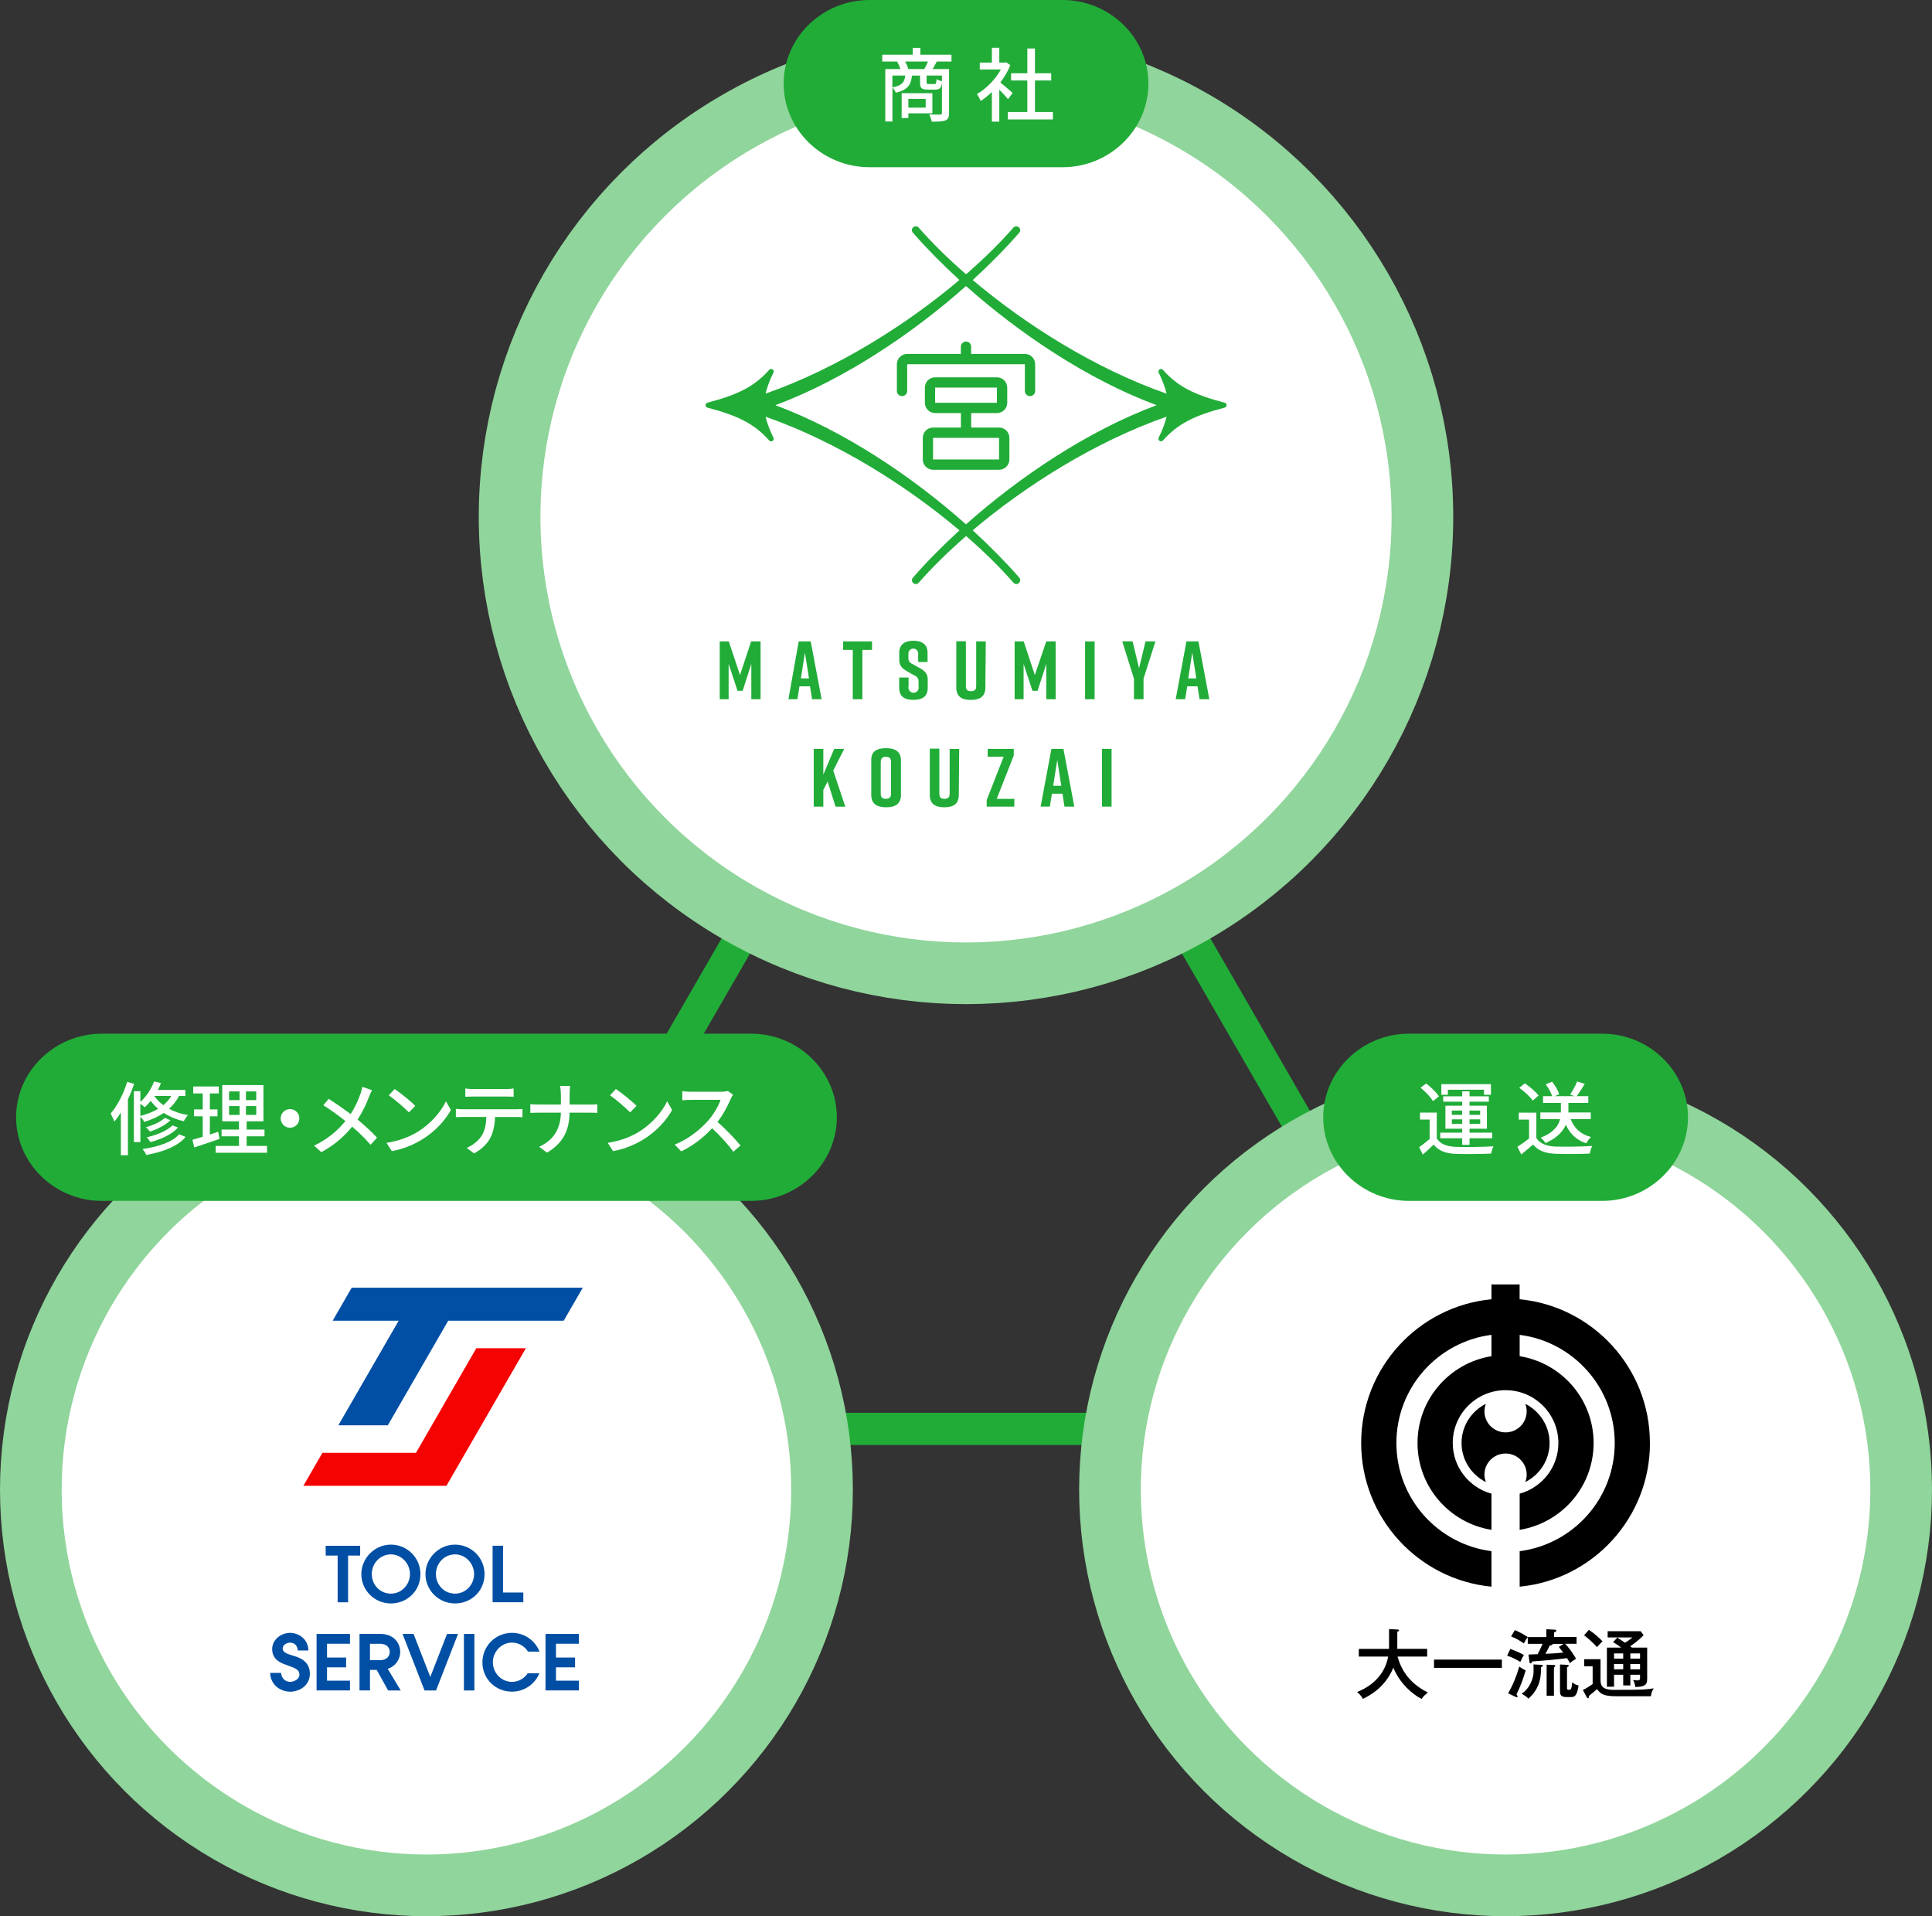 <?xml version="1.0" encoding="UTF-8"?><svg id="_レイヤー_2" xmlns="http://www.w3.org/2000/svg" viewBox="0 0 360.32 357.33"><rect x="0" y="0" width="360.32" height="357.33" fill="#333333" stroke="none"/><g id="_レイヤー_1-2"><polygon points="180.16 102.05 85.24 266.46 275.08 266.46 180.16 102.05" style="fill:none; stroke:#21ac38; stroke-width:6px;"/><circle cx="180.16" cy="96.38" r="79.37" style="fill:none; stroke:#90d59b; stroke-width:23px;"/><circle cx="180.16" cy="96.38" r="79.37" style="fill:#fff;"/><path d="M228.75,75.5s0-.02,0-.03c0-.03-.02-.06-.03-.08-.01-.03-.02-.05-.03-.08-.01-.02-.03-.04-.05-.06-.02-.02-.04-.04-.06-.06-.02-.02-.04-.03-.07-.04-.03-.02-.05-.03-.08-.04,0,0-.02,0-.02-.01-5.83-1.51-8.85-3.11-11.52-6.13-.16-.18-.43-.21-.63-.08-.2.14-.27.4-.16.61.77,1.53,1.21,2.88,1.47,3.91-13.46-4.71-26.42-12.96-36.16-21.19,3.25-2.97,6.18-5.95,8.68-8.82.26-.3.23-.76-.07-1.02-.3-.26-.75-.23-1.02.07-2.41,2.76-5.41,5.72-8.83,8.7-3.43-2.98-6.42-5.94-8.83-8.7-.26-.3-.72-.33-1.02-.07-.15.13-.23.3-.25.49-.01.19.05.38.18.52,2.5,2.86,5.43,5.84,8.68,8.82-9.73,8.23-22.69,16.48-36.15,21.19.25-1.03.7-2.38,1.47-3.91.11-.22.04-.48-.16-.61-.2-.13-.47-.1-.63.08-2.67,3.02-5.69,4.62-11.52,6.13,0,0-.02,0-.02.01-.03,0-.06.02-.08.04-.02.01-.05.02-.07.04-.02.02-.04.04-.06.06-.02.02-.04.04-.05.06-.01.02-.02.05-.03.07-.01.03-.02.06-.03.09,0,0,0,.02,0,.03,0,.02,0,.04,0,.06,0,.02,0,.04,0,.06,0,0,0,.02,0,.03,0,.03.02.06.03.09.01.03.02.05.03.07.01.02.03.04.05.07.02.02.04.04.06.06.02.02.04.03.07.04.03.02.05.03.08.04,0,0,.02,0,.02.01,5.83,1.51,8.85,3.11,11.52,6.13.09.11.23.16.36.16.09,0,.19-.03.27-.08.2-.14.27-.4.16-.61-.77-1.53-1.21-2.88-1.47-3.91,13.46,4.71,26.42,12.96,36.16,21.19-3.25,2.97-6.18,5.95-8.68,8.82-.13.14-.19.33-.18.52.01.19.1.37.25.49.14.12.3.18.47.18.2,0,.4-.08.55-.25,2.41-2.76,5.41-5.72,8.83-8.7,3.43,2.98,6.42,5.94,8.83,8.7.14.16.34.25.54.25.17,0,.34-.06.47-.18.3-.26.33-.72.07-1.02-2.5-2.86-5.43-5.84-8.68-8.82,9.73-8.23,22.69-16.48,36.16-21.19-.25,1.03-.7,2.38-1.47,3.91-.11.22-.04.48.16.61.08.06.18.08.27.08.13,0,.27-.06.36-.16,2.67-3.01,5.69-4.62,11.52-6.13,0,0,.02,0,.02-.01.03,0,.06-.02.08-.04.02-.01.05-.02.07-.04.02-.02.04-.04.06-.06.02-.02.04-.04.05-.06.01-.02.02-.05.03-.08.01-.03.02-.05.03-.08,0,0,0-.02,0-.03,0-.02,0-.04,0-.06,0-.02,0-.04,0-.06ZM180.16,97.78c-9.94-8.84-22.67-17.43-35.55-22.22,12.87-4.8,25.61-13.38,35.55-22.22,9.94,8.84,22.67,17.43,35.55,22.22-12.88,4.8-25.61,13.38-35.55,22.22Z" style="fill:#21ac38;"/><path d="M186.32,79.73h-5.19v-2.7h4.8c1.06,0,1.92-.86,1.92-1.92v-2.83c0-1.06-.86-1.92-1.92-1.92h-11.52c-1.06,0-1.92.86-1.92,1.92v2.83c0,1.06.86,1.92,1.92,1.92h4.8v2.7h-5.19c-1.06,0-1.92.86-1.92,1.92v4.03c0,1.06.86,1.92,1.92,1.92h12.31c1.06,0,1.92-.86,1.92-1.92v-4.03c0-1.06-.86-1.92-1.92-1.92ZM174.4,75.11v-2.83h11.52v2.83h-11.52ZM186.32,85.68h-12.31v-4.03h12.31v4.03Z" style="fill:#21ac38;"/><path d="M179.2,64.65v1.35h-10.01c-1.06,0-1.92.86-1.92,1.92v4.99c0,.53.43.96.96.96s.96-.43.96-.96v-4.99h21.95v4.99c0,.53.43.96.96.96s.96-.43.96-.96v-4.99c0-1.06-.86-1.92-1.92-1.92h-10.02v-1.35c0-.53-.43-.96-.96-.96s-.96.43-.96.96Z" style="fill:#21ac38;"/><polygon points="138.01 125.88 135.92 119.61 134.23 119.61 134.23 130.39 135.89 130.39 135.89 123.8 137.55 128.82 138.51 128.82 140.12 123.8 140.12 130.39 141.85 130.39 141.85 119.61 140.09 119.61 138.01 125.88" style="fill:#21ac38;"/><path d="M151.21,119.61h-2.25l-1.92,10.78h1.68l.38-2.4h1.97l.38,2.4h1.78l-2.03-10.78ZM149.37,126.51l.75-4.81.76,4.81h-1.51Z" style="fill:#21ac38;"/><polygon points="162.63 119.61 157.24 119.61 157.24 121.19 159.04 121.19 159.04 130.39 160.83 130.39 160.83 121.19 162.63 121.19 162.63 119.61" style="fill:#21ac38;"/><path d="M171.38,124.5l-1.26-.71c-.45-.17-.74-.62-.7-1.1v-.73c0-.06,0-.12,0-.19.05-.5.5-.87,1-.82.5.05.87.5.82,1v1.5h1.75v-1.75c0-1.61-1.17-2.22-2.64-2.22s-2.64.62-2.64,2.22v1.37c0,1.13.6,1.62,1.64,2.22l1.25.7c.46.18.75.63.71,1.13v.85c.04.17.04.34,0,.5-.14.51-.67.82-1.18.68-.51-.14-.82-.67-.68-1.18v-1.63h-1.75v1.92c0,1.67,1.03,2.25,2.66,2.25s2.66-.59,2.66-2.25v-1.56c0-1.15-.62-1.64-1.64-2.21Z" style="fill:#21ac38;"/><path d="M182.06,127.93c0,.75-.34.96-.96.96s-.96-.19-.96-.96v-8.35h-1.79v8.66c0,1.67,1.05,2.28,2.68,2.28h.06c1.63,0,2.68-.63,2.68-2.28l.08-8.63h-1.79v8.32Z" style="fill:#21ac38;"/><polygon points="195.13 130.39 196.88 130.39 196.88 119.61 195.13 119.61 193 125.88 190.92 119.61 189.23 119.61 189.23 130.39 190.9 130.39 190.9 123.8 192.55 128.82 193.51 128.82 195.13 123.8 195.13 130.39" style="fill:#21ac38;"/><rect x="202.37" y="119.61" width="1.78" height="10.78" style="fill:#21ac38;"/><polygon points="212.44 124.61 211.23 119.6 209.3 119.6 211.48 126.55 211.48 130.39 213.27 130.39 213.27 126.56 215.49 119.61 213.64 119.61 212.44 124.61" style="fill:#21ac38;"/><path d="M223.52,119.61h-2.25l-2,10.78h1.77l.38-2.4h1.92l.38,2.4h1.82l-2.03-10.78ZM221.61,126.51l.75-4.81.75,4.81h-1.5Z" style="fill:#21ac38;"/><polygon points="157.45 139.65 155.58 139.65 153.55 144.45 153.55 139.65 151.76 139.65 151.76 150.42 153.55 150.42 153.55 147.31 154.35 145.73 155.83 150.42 157.65 150.43 155.4 143.69 157.45 139.65" style="fill:#21ac38;"/><path d="M165.31,139.52h-.15c-1.64,0-2.73.63-2.67,2.28v6.46c0,1.63,1.08,2.28,2.71,2.28h.12c1.63,0,2.71-.64,2.71-2.28v-6.46c0-1.63-1.08-2.28-2.71-2.28ZM166.18,148c0,.74-.38.96-.96.96s-.98-.21-.96-.96v-5.91c0-.75.4-.96.96-.96s.96.18.96.96v5.91Z" style="fill:#21ac38;"/><path d="M177.11,148c0,.74-.35.96-.96.96s-.96-.19-.96-.96v-8.4h-1.78v8.66c0,1.67,1.05,2.28,2.67,2.28h.07c1.63,0,2.67-.62,2.67-2.28l.07-8.6h-1.78v8.34Z" style="fill:#21ac38;"/><polygon points="189.07 140.88 189.07 139.65 184.2 139.65 184.2 141.12 187.18 141.12 184.02 149.19 184.02 150.42 189.17 150.42 189.17 148.97 185.89 148.97 189.07 140.88" style="fill:#21ac38;"/><path d="M196.09,139.65l-2.01,10.76h1.72l.38-2.4h1.97l.38,2.41h1.83l-2.03-10.77h-2.25ZM196.42,146.53l.76-4.81.75,4.81h-1.51Z" style="fill:#21ac38;"/><rect x="205.52" y="139.65" width="1.79" height="10.77" style="fill:#21ac38;"/><circle cx="79.53" cy="277.8" r="68.03" style="fill:none; stroke:#90d59b; stroke-width:23px;"/><circle cx="79.53" cy="277.8" r="68.03" style="fill:#fff;"/><polygon points="108.69 240.13 65.59 240.13 62.04 246.29 74.35 246.29 63.1 265.79 72.33 265.79 83.59 246.29 105.13 246.29 108.69 240.13" style="fill:#004fa4;"/><polygon points="98.07 251.42 88.83 251.42 77.58 270.92 60.13 270.92 56.58 277.07 83.26 277.07 98.07 251.42" style="fill:#f50303;"/><path d="M62.97,290.08h-2.23v-1.82h6.43v1.82h-2.25v8.72h-1.95v-8.72ZM72.9,288.04c2.99,0,5.51,2.39,5.51,5.51s-2.48,5.46-5.51,5.46-5.51-2.44-5.51-5.46,2.52-5.51,5.51-5.51ZM72.9,297.18c2.01,0,3.56-1.69,3.56-3.65s-1.58-3.67-3.56-3.67-3.56,1.65-3.56,3.67,1.55,3.65,3.56,3.65ZM84.86,288.04c2.99,0,5.51,2.39,5.51,5.51s-2.48,5.46-5.51,5.46-5.51-2.44-5.51-5.46,2.52-5.51,5.51-5.51ZM84.86,297.18c2.01,0,3.56-1.69,3.56-3.65s-1.58-3.67-3.56-3.67-3.56,1.65-3.56,3.67,1.55,3.65,3.56,3.65ZM91.87,288.25h1.95v8.72h3.78v1.82h-5.73v-10.54Z" style="fill:#004fa4;"/><path d="M52.43,311.94c.1,1.33,1.08,1.69,1.68,1.69.77,0,1.73-.53,1.73-1.32,0-1.08-.98-1.28-2.29-1.78-.81-.31-2.79-.81-2.79-3.03,0-1.68,1.59-3.01,3.37-3.01,1.22,0,3.3.85,3.4,3.29h-1.99c-.09-1.22-.94-1.46-1.46-1.46-.61,0-1.36.44-1.36,1.07,0,.91,1.24,1.11,2.31,1.47.87.28,2.76.95,2.76,3.25s-2.05,3.36-3.7,3.36c-1.35,0-3.6-.91-3.71-3.51h2.05ZM59.04,304.7h6.23v1.82h-4.28v2.58h3.56v1.82h-3.56v2.49h4.28v1.82h-6.23v-10.54ZM72.38,315.24h2.36l-2.43-4.04c1.53-.5,2.33-1.83,2.33-3.15,0-1.62-1.16-3.36-3.7-3.36h-3.89v10.54h1.95v-3.83h1.26l2.12,3.83ZM69,306.53h1.81c1.61,0,1.88,1,1.88,1.53,0,.56-.36,1.53-1.88,1.53h-1.81v-3.06ZM83.37,304.7l-3.12,8.02-3.12-8.02h-2.05l4.1,10.54h2.14l4.1-10.54h-2.05ZM86.52,304.7h1.95v10.54h-1.95v-10.54ZM98.42,312.03c-.63.96-1.7,1.6-2.94,1.6-2.01,0-3.56-1.69-3.56-3.65s1.58-3.67,3.56-3.67c1.26,0,2.35.67,2.99,1.68h2.15c-.81-2.08-2.83-3.5-5.14-3.5-2.99,0-5.51,2.39-5.51,5.51s2.48,5.46,5.51,5.46c2.31,0,4.3-1.42,5.12-3.43h-2.18ZM101.74,304.7h6.23v1.82h-4.28v2.58h3.56v1.82h-3.56v2.49h4.28v1.82h-6.23v-10.54Z" style="fill:#004fa4;"/><circle cx="280.79" cy="277.8" r="68.03" style="fill:none; stroke:#90d59b; stroke-width:23px;"/><circle cx="280.79" cy="277.8" r="68.03" style="fill:#fff;"/><path d="M253.42,308.92v-1.44h5.63c.01-.27.01-.36.01-.76v-2.93l1.54.08c.11,0,.32.01.32.17s-.2.2-.32.24v2.35c0,.39,0,.49-.01.84h5.58v1.44h-5.52c.91,3.39,3.07,5.41,5.66,6.72-.6.45-.87.71-1.16,1.18-1.51-.7-4.08-2.8-5.29-5.83-1.54,3.81-4.65,5.32-5.69,5.83-.11-.22-.32-.66-1.06-1.29,1.05-.43,4.96-2.06,5.79-6.61h-5.46Z"/><path d="M280.1,309.48v1.54h-12.65v-1.54h12.65Z"/><path d="M281.66,307.48c.13.06,1.6.56,2.55,1.16-.24.36-.53.95-.67,1.27-.91-.55-1.68-.91-2.46-1.16l.59-1.27ZM281.25,315.77c.94-1.57,1.6-3.26,2.09-4.99.17.13.57.42,1.2.7-.39,1.43-1.02,3.1-1.72,4.51.08.1.21.21.21.36,0,.08-.03.15-.14.15-.06,0-.14-.03-.22-.07l-1.42-.67ZM288.4,305.28v-1.46l1.61.08c.14.01.24.04.24.18,0,.2-.21.25-.42.32v.87h4.2v1.26h-2.12c.59.63,1.42,1.71,2.03,2.79-.56.34-.8.49-1.13.84-.31-.56-.43-.76-.56-.95-2.52.31-3.59.39-6.51.62-.13.31-.15.36-.29.36-.06,0-.17-.04-.18-.15l-.21-1.5c.07,0,1.53-.06,1.71-.07.2-.36.71-1.39.92-1.93h-2.76v-1.23c-.27.29-.56.81-.73,1.16-.91-.63-1.39-.92-2.38-1.3l.69-1.18c.88.31,2.2,1.13,2.42,1.29h3.47ZM287.5,310.47c.11,0,.24.03.24.15,0,.17-.22.24-.34.27.01,1.48-.03,3.84-2.35,5.88-.31-.34-.48-.46-1.25-.94,1.39-.91,1.99-2.45,2.16-3.5.06-.41.07-.56.04-1.95l1.5.08ZM289.57,306.54c.06.21-.25.27-.53.31-.41.84-.74,1.4-.83,1.55,1.27-.06,1.89-.08,3.33-.22-.22-.31-.46-.62-.81-1.06l.87-.57h-2.03ZM289.81,310.5c.15,0,.25.01.25.15,0,.1-.04.14-.11.18-.06.03-.11.07-.14.11v5.28h-1.36v-5.79l1.36.06ZM292.35,310.46c.07,0,.22.01.22.17,0,.13-.18.21-.32.28v3.88c0,.17,0,.32.31.32.46,0,.52-.08.66-1.39.41.34.67.45,1.19.59-.31,1.9-.67,2.16-1.47,2.16h-.74c-1.26,0-1.26-.59-1.26-1.18v-4.9l1.42.07Z"/><path d="M298.5,309.41v3.81c0,.94.15,1.9,2.41,1.9,5.25,0,5.91-.03,7.51-.28-.28.45-.48.91-.52,1.47h-6.37c-2.25,0-2.98-.31-3.68-1.33-.2.18-.73.66-1.54,1.29.01.08.01.14.01.2,0,.18-.1.22-.17.22-.08,0-.15-.1-.21-.2l-.74-1.34c.7-.32,1.6-.94,1.83-1.11v-3.32h-1.58v-1.32h3.05ZM296.33,303.93c.87.57,1.88,1.44,2.55,2.14-.34.29-.52.5-1.04,1.08-.9-.97-1.43-1.43-2.41-2.21l.9-1.01ZM304.06,314.3h-1.33v-1.99h-1.71v2.23h-1.33v-7.3h2.66c-.49-.38-1-.71-1.51-1.02l.79-.84c.49.31.97.63,1.44.95.15-.08.8-.48,1.37-.98h-4.61v-1.16h6.15l.56.74c-1.05,1.08-2.06,1.77-2.52,2.06.18.13.25.18.34.25h2.84v5.91c0,1.04-.49,1.42-2.21,1.44-.04-.45-.2-.9-.41-1.29.15.01.7.06.84.06.32,0,.45-.13.45-.41v-.64h-1.81v1.99ZM302.73,308.33h-1.71v.97h1.71v-.97ZM302.73,310.31h-1.71v.98h1.71v-.98ZM304.06,309.3h1.81v-.97h-1.81v.97ZM304.06,311.29h1.81v-.98h-1.81v.98Z"/><path d="M307.72,269.08c0,13.99-10.66,25.48-24.3,26.8v-6.62c10-1.29,17.73-9.82,17.73-20.17s-7.73-18.88-17.73-20.17v3.98c7.82,1.26,13.79,8.02,13.79,16.19s-5.98,14.93-13.79,16.19v-6.74c4.16-1.16,7.22-4.93,7.22-9.45,0-5.44-4.41-9.85-9.85-9.85s-9.85,4.41-9.85,9.85c0,4.52,3.07,8.3,7.22,9.45v6.74c-7.82-1.26-13.79-8.02-13.79-16.19s5.98-14.93,13.79-16.19v-3.98c-10,1.29-17.73,9.82-17.73,20.17s7.73,18.88,17.73,20.17v6.62c-13.64-1.32-24.3-12.81-24.3-26.8s10.66-25.48,24.3-26.8v-2.76h5.25v2.76c13.64,1.32,24.3,12.81,24.3,26.8ZM280.79,271.05c2.18,0,3.94,1.76,3.94,3.94,0,.49-.1.96-.27,1.39,2.68-1.35,4.54-4.1,4.54-7.3s-1.86-5.95-4.54-7.3c.16.43.27.9.27,1.39,0,2.18-1.76,3.94-3.94,3.94s-3.94-1.76-3.94-3.94c0-.49.1-.96.27-1.39-2.68,1.35-4.54,4.1-4.54,7.3s1.86,5.95,4.54,7.3c-.16-.43-.27-.9-.27-1.39,0-2.18,1.76-3.94,3.94-3.94Z"/><path d="M156.07,208.35c0,8.57-7.2,15.59-16,15.59H19c-8.8,0-16-7.02-16-15.59s7.2-15.59,16-15.59h121.07c8.8,0,16,7.02,16,15.59Z" style="fill:#21ac38;"/><path d="M25.02,202.11c-.33.98-.72,1.96-1.16,2.92v10.39h-1.32v-7.95c-.39.62-.78,1.17-1.2,1.67-.12-.34-.5-1.12-.71-1.47,1.25-1.46,2.4-3.67,3.09-5.92l1.29.36ZM33.39,204.37c-.48.93-1.11,1.72-1.86,2.4.97.53,2.14.93,3.51,1.17-.24.29-.6.79-.76,1.14-1.47-.33-2.71-.89-3.75-1.54-1.05.72-2.28,1.26-3.62,1.67-.13-.26-.48-.71-.73-.99v4.75h-1.21v-9.48h1.21v1.99c1.08-.96,2.02-2.35,2.56-3.82l1.28.31c-.17.44-.36.86-.58,1.28h5.13v1.12h-1.17ZM26.18,208.09c1.23-.3,2.35-.74,3.31-1.32-.55-.46-1-.96-1.38-1.47-.36.45-.73.84-1.11,1.18-.18-.16-.54-.45-.83-.66v2.27ZM34.62,212.01c-1.5,1.77-4.23,2.81-7.33,3.36-.15-.33-.45-.81-.72-1.09,2.9-.42,5.55-1.29,6.85-2.76l1.2.49ZM31.79,208.89c-.93.93-2.43,1.68-3.82,2.13-.18-.24-.5-.6-.77-.81,1.29-.36,2.76-1,3.54-1.75l1.05.44ZM33.2,210.27c-1.16,1.27-3.13,2.17-5.14,2.71-.17-.27-.45-.66-.69-.9,1.86-.42,3.81-1.2,4.8-2.23l1.04.42ZM28.79,204.37h-.01c.41.61.96,1.2,1.68,1.72.6-.5,1.09-1.06,1.49-1.72h-3.15Z" style="fill:#fff;"/><path d="M40.94,212.38c-1.63.57-3.38,1.15-4.72,1.59l-.33-1.43c.54-.15,1.2-.33,1.92-.56v-3.81h-1.62v-1.29h1.62v-2.98h-1.77v-1.29h4.77v1.29h-1.67v2.98h1.42v1.29h-1.42v3.39c.51-.17,1.05-.33,1.56-.51l.24,1.32ZM49.8,213.69v1.27h-9.58v-1.27h4.35v-1.79h-3.25v-1.26h3.25v-1.54h-3.12v-6.75h7.68v6.75h-3.13v1.54h3.33v1.26h-3.33v1.79h3.81ZM42.72,205.15h1.96v-1.62h-1.96v1.62ZM42.72,207.91h1.96v-1.65h-1.96v1.65ZM47.79,203.53h-1.92v1.62h1.92v-1.62ZM47.79,206.26h-1.92v1.65h1.92v-1.65Z" style="fill:#fff;"/><path d="M54.09,206.82c.96,0,1.74.78,1.74,1.74s-.78,1.74-1.74,1.74-1.74-.78-1.74-1.74.78-1.74,1.74-1.74Z" style="fill:#fff;"/><path d="M69.38,203.31c-.18.3-.42.87-.55,1.2-.47,1.26-1.2,2.85-2.15,4.26,1.32,1.09,2.61,2.26,3.64,3.38l-1.21,1.33c-1.08-1.25-2.19-2.31-3.43-3.38-1.37,1.67-3.18,3.38-5.75,4.75l-1.36-1.21c2.55-1.21,4.36-2.78,5.85-4.59-1.09-.87-2.64-2.03-4.12-2.94l1-1.2c1.25.8,2.89,1.94,4.09,2.83.87-1.31,1.44-2.61,1.86-3.84.12-.35.27-.89.33-1.23l1.8.63Z" style="fill:#fff;"/><path d="M77.96,211.02c2.42-1.49,4.29-3.73,5.21-5.65l.92,1.63c-1.08,1.94-2.93,3.99-5.27,5.43-1.51.93-3.42,1.81-5.74,2.23l-1-1.54c2.5-.38,4.45-1.21,5.89-2.1ZM77.45,206.22l-1.19,1.21c-.78-.79-2.64-2.42-3.75-3.18l1.09-1.17c1.06.71,3,2.26,3.84,3.13Z" style="fill:#fff;"/><path d="M96.18,206.86c.32,0,.89-.03,1.26-.07v1.54c-.35-.03-.87-.04-1.26-.04h-3.85c-.06,1.59-.36,2.91-.93,4-.54,1-1.68,2.13-2.99,2.79l-1.38-1.02c1.11-.45,2.17-1.31,2.78-2.24.64-1,.84-2.19.9-3.54h-4.33c-.45,0-.94.02-1.36.04v-1.54c.42.04.9.07,1.36.07h9.81ZM88.25,204.48c-.5,0-1.05.02-1.47.04v-1.54c.45.06.97.11,1.47.11h6.04c.46,0,1.02-.03,1.5-.11v1.54c-.48-.03-1.04-.04-1.5-.04h-6.04Z" style="fill:#fff;"/><path d="M109.95,205.99c.58,0,1.17-.03,1.44-.06v1.6c-.27-.03-.93-.04-1.45-.04h-3.71c-.06,3.16-1.09,5.61-4.21,7.45l-1.47-1.09c2.89-1.33,3.99-3.54,4.06-6.36h-4.16c-.6,0-1.17.02-1.54.04v-1.62c.36.03.95.07,1.52.07h4.18v-1.85c0-.48-.06-1.23-.17-1.62h1.89c-.07.39-.1,1.17-.1,1.62v1.85h3.72Z" style="fill:#fff;"/><path d="M119.22,211.02c2.42-1.49,4.29-3.73,5.21-5.65l.92,1.63c-1.08,1.94-2.93,3.99-5.27,5.43-1.51.93-3.42,1.81-5.74,2.23l-1-1.54c2.5-.38,4.45-1.21,5.89-2.1ZM118.71,206.22l-1.19,1.21c-.78-.79-2.64-2.42-3.75-3.18l1.09-1.17c1.06.71,3,2.26,3.84,3.13Z" style="fill:#fff;"/><path d="M136.71,204.16c-.11.15-.33.52-.44.78-.52,1.23-1.41,2.93-2.46,4.28,1.54,1.32,3.36,3.25,4.29,4.39l-1.33,1.17c-.97-1.35-2.47-3-3.96-4.38-1.6,1.71-3.61,3.31-5.77,4.3l-1.21-1.26c2.43-.93,4.68-2.73,6.17-4.39,1.02-1.14,2.02-2.79,2.38-3.96h-5.5c-.58,0-1.39.08-1.63.09v-1.69c.3.04,1.17.1,1.63.1h5.56c.56,0,1.05-.06,1.31-.15l.97.72Z" style="fill:#fff;"/><path d="M314.81,208.35c0,8.57-7.2,15.59-16,15.59h-36.03c-8.8,0-16-7.02-16-15.59s7.2-15.59,16-15.59h36.03c8.8,0,16,7.02,16,15.59Z" style="fill:#21ac38;"/><path d="M267.96,212.29c.65,1.03,1.83,1.5,3.5,1.57,1.7.08,5.17.03,7.08-.1-.17.31-.38.96-.45,1.36-1.72.08-4.91.11-6.64.05-1.86-.08-3.15-.57-4.07-1.73-.63.62-1.29,1.21-2.02,1.86l-.69-1.38c.6-.4,1.33-.98,1.96-1.53v-3.62h-1.8v-1.29h3.13v4.8ZM267.24,205.33c-.42-.75-1.42-1.79-2.31-2.5l1.06-.78c.87.67,1.92,1.67,2.37,2.4l-1.12.89ZM272.7,212.26h-4.09v-1.05h4.09v-.73h-3.13v-4.29h3.13v-.75h-3.54v-1h3.54v-.93h1.37v.93h3.6v1h-3.6v.75h3.24v4.29h-3.24v.73h4.23v1.05h-4.23v1.23h-1.37v-1.23ZM270.04,204.15h-1.23v-1.98h9.25v1.98h-1.29v-.94h-6.74v.94ZM270.76,207.9h1.93v-.81h-1.93v.81ZM272.7,209.58v-.84h-1.93v.84h1.93ZM274.06,207.09v.81h1.99v-.81h-1.99ZM276.06,208.74h-1.99v.84h1.99v-.84Z" style="fill:#fff;"/><path d="M286.54,212.23c.66,1.04,1.89,1.51,3.54,1.58,1.67.06,5,.01,6.87-.11-.17.33-.39.99-.46,1.42-1.7.08-4.71.11-6.42.03-1.91-.08-3.2-.57-4.14-1.72-.71.61-1.42,1.21-2.21,1.86l-.72-1.44c.67-.42,1.47-.98,2.17-1.54v-3.53h-1.92v-1.29h3.28v4.74ZM285.85,205.23c-.48-.71-1.56-1.71-2.5-2.37l1.04-.84c.94.65,2.05,1.58,2.56,2.29l-1.09.92ZM292.93,208.69c.63,1.67,1.89,2.85,3.79,3.34-.31.27-.7.83-.9,1.17-1.82-.61-3.03-1.78-3.78-3.46-.54,1.23-1.63,2.46-3.79,3.42-.17-.28-.6-.76-.92-1,2.46-.96,3.33-2.26,3.62-3.46h-3.67v-1.25h3.83v-1.78h-3.33v-1.26h1.71c-.21-.65-.71-1.53-1.21-2.21l1.18-.49c.57.7,1.14,1.68,1.33,2.34l-.83.36h3.71l-.85-.3c.46-.66,1.03-1.69,1.32-2.44l1.42.45c-.49.82-1.05,1.69-1.51,2.29h2.17v1.26h-3.71v1.78h4.17v1.25h-3.75Z" style="fill:#fff;"/><path d="M214.18,15.59c0,8.57-7.2,15.59-16,15.59h-36.03c-8.8,0-16-7.02-16-15.59s7.2-15.59,16-15.59h36.03c8.8,0,16,7.02,16,15.59Z" style="fill:#21ac38;"/><path d="M174.72,11.47c-.29.53-.54,1-.8,1.41h3.08v8.19c0,.74-.15,1.16-.67,1.38-.54.21-1.35.24-2.56.24-.06-.38-.27-.98-.47-1.35.9.04,1.77.03,2.03.03.27-.01.34-.09.34-.31v-5.56c-.15.96-.48,1.21-1.25,1.21h-1.39c-1.17,0-1.44-.3-1.44-1.35v-1.26h-1.51c-.18,1.74-.79,2.67-3.01,3.19-.11-.28-.38-.73-.63-.96v6.33h-1.33v-9.78h2.82c-.15-.45-.38-.99-.61-1.41h-2.78v-1.27h5.68v-1.27h1.43v1.27h5.8v1.27h-2.71ZM166.43,16.3c1.8-.36,2.26-.96,2.4-2.21h-2.4v2.21ZM169.41,21.13v.87h-1.25v-4.62h5.73v3.75h-4.49ZM172.38,12.88c.24-.41.51-.96.69-1.41h-4.26c.25.45.48,1,.6,1.41h2.97ZM169.41,18.44v1.63h3.23v-1.63h-3.23ZM175.67,14.09h-2.86v1.25c0,.3.04.33.39.33h1.08c.29,0,.34-.11.39-.92.21.17.66.33,1,.39v-1.05Z" style="fill:#fff;"/><path d="M188,18.49c-.34-.43-1.02-1.15-1.63-1.77v5.97h-1.38v-5.54c-.67.66-1.39,1.23-2.1,1.68-.13-.36-.48-1.02-.69-1.29,1.71-.98,3.44-2.71,4.46-4.59h-3.93v-1.28h2.26v-2.76h1.38v2.76h1.04l.24-.04.78.52c-.45,1.14-1.11,2.23-1.86,3.23.71.57,1.95,1.65,2.29,1.96l-.86,1.14ZM196.37,20.89v1.38h-8.4v-1.38h3.63v-5.88h-3.03v-1.35h3.03v-4.62h1.42v4.62h3.03v1.35h-3.03v5.88h3.34Z" style="fill:#fff;"/></g></svg>